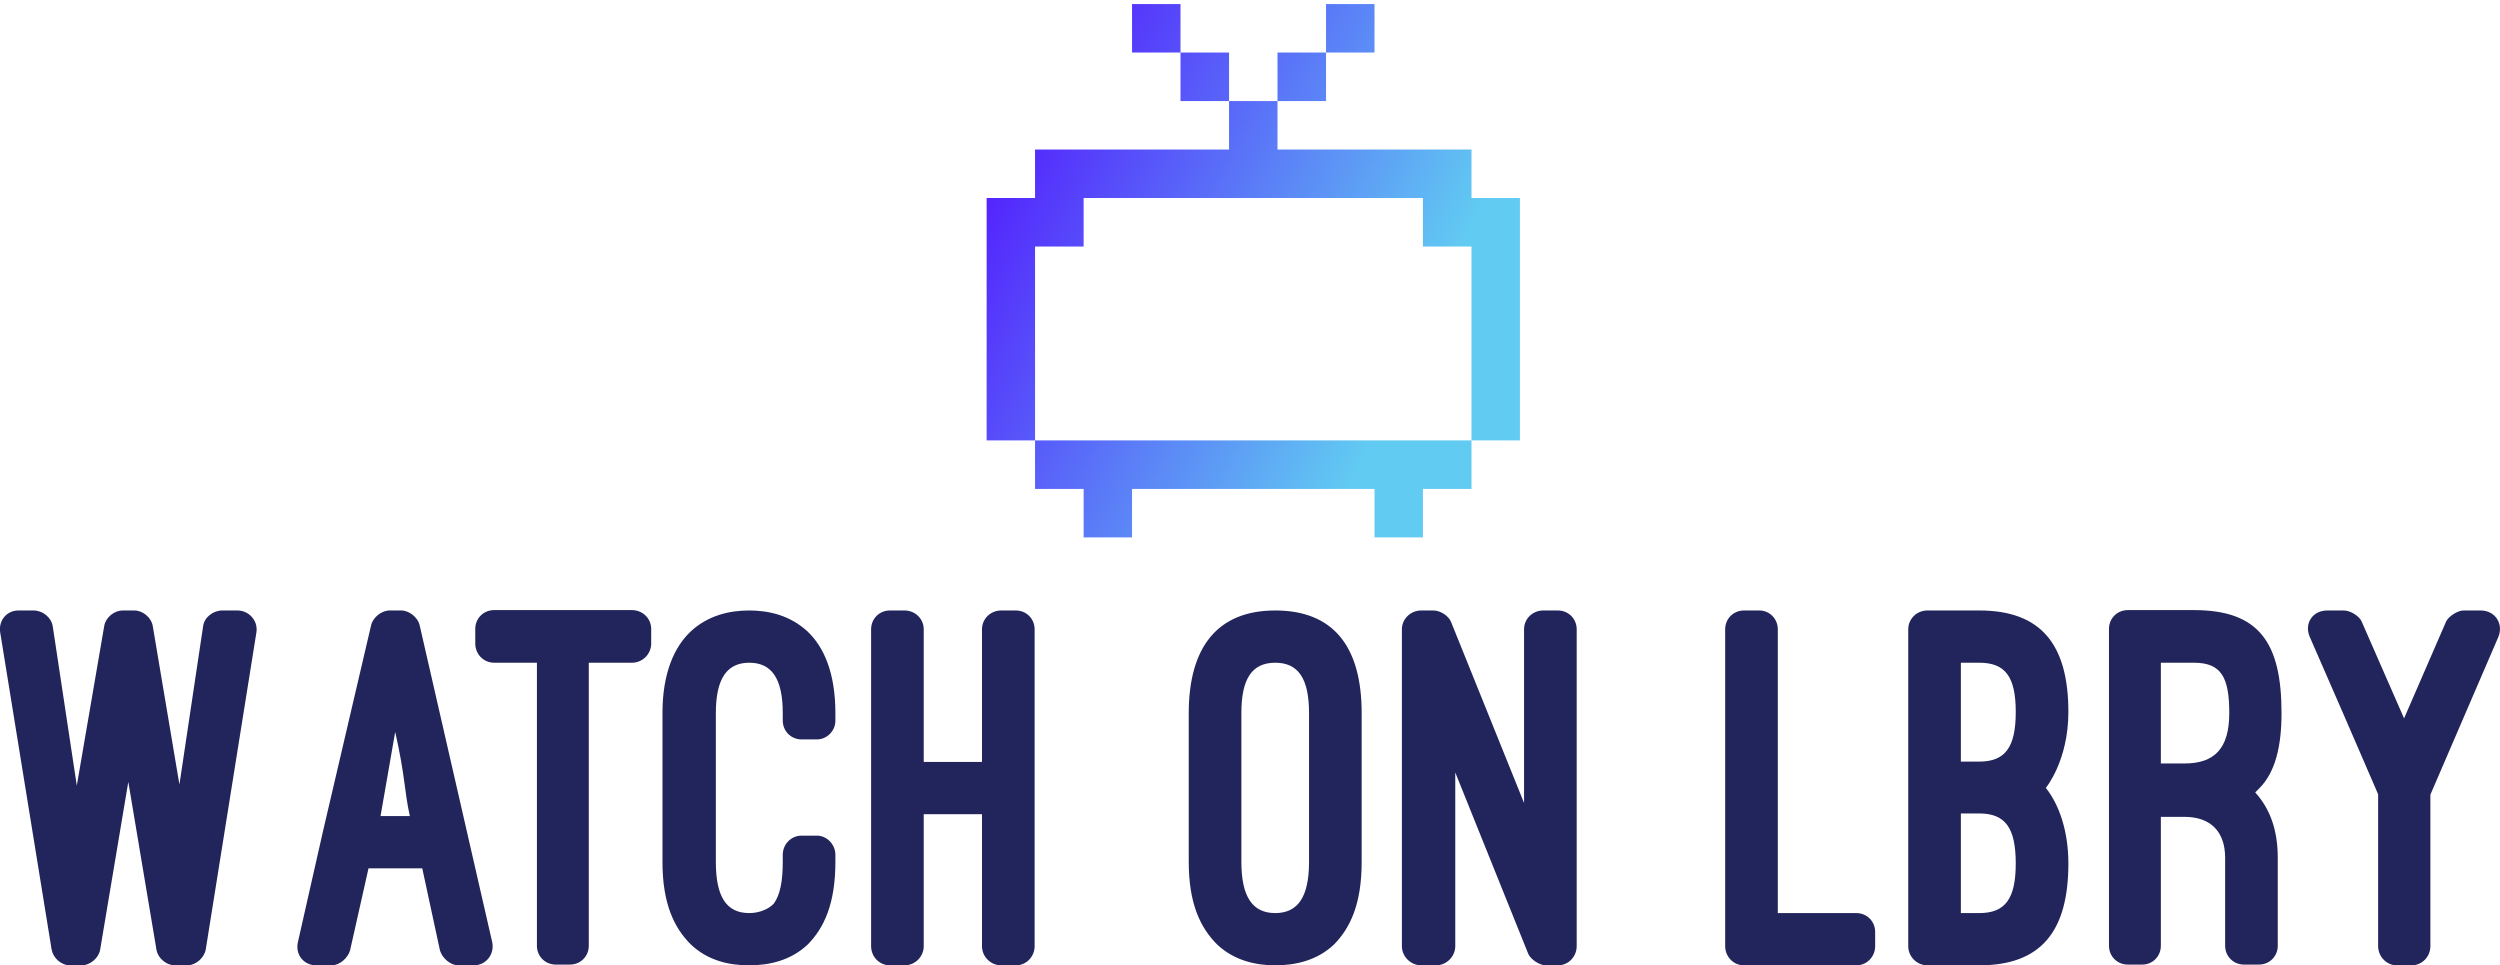 <svg data-v-423bf9ae="" xmlns="http://www.w3.org/2000/svg" viewBox="0 0 422.107 163" class="iconAbove"><!----><!----><!----><g data-v-423bf9ae="" id="29a30d19-a0ef-48a6-9ddf-0ce0cccffbd0" fill="#22255B" transform="matrix(6.347,0,0,6.347,0.273,103.074)" style="--darkreader-inline-fill:#1b1e49;" data-darkreader-inline-fill=""><path d="M4.02 0.41C3.98 0.18 3.75 0 3.53 0L3.22 0C3.00 0 2.77 0.18 2.73 0.41L2.00 4.66L1.36 0.42C1.32 0.18 1.09 0 0.85 0L0.45 0C0.13 0-0.08 0.27-0.04 0.57L1.33 9.02C1.37 9.24 1.58 9.44 1.82 9.44L2.13 9.44C2.35 9.44 2.58 9.25 2.62 9.03L3.37 4.56L4.12 9.03C4.16 9.25 4.38 9.44 4.61 9.44L4.93 9.44C5.17 9.44 5.39 9.24 5.43 9.02L6.78 0.57C6.82 0.27 6.58 0 6.27 0L5.87 0C5.63 0 5.39 0.18 5.36 0.42L4.73 4.63ZM11.66 9.04C11.72 9.25 11.94 9.44 12.15 9.44L12.56 9.44C12.89 9.44 13.12 9.14 13.05 8.82L11.12 0.39C11.07 0.18 10.84 0 10.63 0L10.32 0C10.11 0 9.88 0.18 9.83 0.39L8.55 5.87L7.88 8.83C7.81 9.16 8.04 9.44 8.37 9.44L8.78 9.44C8.99 9.44 9.21 9.25 9.27 9.04L9.76 6.86L11.19 6.86ZM10.47 3.23C10.74 4.42 10.71 4.80 10.86 5.47L10.08 5.47ZM12.60 0.88C12.60 1.16 12.82 1.39 13.10 1.39L14.24 1.39L14.24 8.92C14.24 9.20 14.46 9.42 14.74 9.42L15.12 9.42C15.40 9.42 15.62 9.20 15.62 8.92L15.62 1.39L16.77 1.39C17.05 1.39 17.28 1.16 17.28 0.88L17.28 0.49C17.28 0.21 17.05-0.01 16.77-0.01L13.10-0.01C12.82-0.01 12.60 0.21 12.60 0.49ZM17.58 6.69C17.58 7.80 17.89 8.44 18.33 8.88C18.79 9.32 19.36 9.44 19.89 9.44C20.40 9.44 20.99 9.32 21.45 8.88C21.88 8.44 22.18 7.80 22.18 6.69L22.18 6.50C22.18 6.22 21.95 5.99 21.69 5.99L21.28 5.99C21 5.99 20.78 6.22 20.78 6.50L20.78 6.69C20.78 7.20 20.71 7.57 20.54 7.80C20.41 7.94 20.16 8.05 19.89 8.05C19.29 8.05 19.00 7.63 19.00 6.69L19.00 2.73C19.00 1.79 19.31 1.39 19.89 1.39C20.47 1.39 20.78 1.79 20.78 2.73L20.78 2.93C20.78 3.21 21 3.43 21.28 3.43L21.69 3.43C21.95 3.43 22.18 3.21 22.18 2.93L22.18 2.73C22.18 1.67 21.88 0.97 21.43 0.55C20.97 0.13 20.41 0 19.89 0C19.36 0 18.80 0.13 18.34 0.55C17.89 0.97 17.58 1.67 17.58 2.73ZM24.53 4.03L24.53 0.50C24.53 0.22 24.30 0 24.02 0L23.63 0C23.35 0 23.13 0.22 23.13 0.50L23.13 8.93C23.13 9.21 23.35 9.44 23.63 9.44L24.02 9.44C24.30 9.44 24.53 9.21 24.53 8.93L24.53 5.42L26.08 5.42L26.08 8.93C26.08 9.21 26.31 9.44 26.59 9.44L26.98 9.44C27.26 9.44 27.48 9.21 27.48 8.93L27.48 0.50C27.48 0.22 27.26 0 26.98 0L26.59 0C26.31 0 26.08 0.22 26.08 0.50L26.08 4.03ZM31.58 6.69C31.58 7.80 31.89 8.44 32.33 8.88C32.79 9.32 33.38 9.44 33.88 9.44C34.40 9.44 34.99 9.32 35.45 8.88C35.88 8.44 36.18 7.80 36.18 6.69L36.18 2.73C36.18 0.95 35.42 0 33.88 0C32.35 0 31.58 0.97 31.58 2.73ZM32.98 2.73C32.98 1.82 33.26 1.39 33.88 1.39C34.48 1.39 34.78 1.79 34.78 2.73L34.78 6.69C34.78 7.64 34.47 8.05 33.88 8.05C33.28 8.05 32.98 7.62 32.98 6.69ZM41.40 9.44C41.68 9.44 41.90 9.21 41.90 8.93L41.90 0.50C41.90 0.22 41.68 0 41.40 0L41.01 0C40.73 0 40.50 0.22 40.50 0.50L40.50 5.12L38.56 0.31C38.50 0.15 38.28 0 38.09 0L37.76 0C37.49 0 37.25 0.22 37.25 0.50L37.25 8.93C37.25 9.21 37.49 9.44 37.76 9.44L38.16 9.44C38.43 9.44 38.67 9.21 38.67 8.93L38.67 4.31L40.61 9.13C40.67 9.28 40.91 9.44 41.08 9.44ZM49.84 8.55C49.84 8.27 49.62 8.05 49.34 8.05L47.25 8.05L47.25 0.50C47.25 0.22 47.03 0 46.76 0L46.35 0C46.07 0 45.85 0.22 45.85 0.50L45.85 8.93C45.85 9.21 46.07 9.44 46.35 9.44L49.34 9.44C49.62 9.44 49.84 9.21 49.84 8.93ZM52.61 9.44C54.25 9.44 54.98 8.54 54.98 6.73C54.98 5.88 54.74 5.17 54.38 4.72L54.38 4.72C54.38 4.72 54.98 4.00 54.98 2.70C54.98 0.90 54.25 0 52.61 0L51.23 0C50.95 0 50.72 0.22 50.72 0.50L50.72 8.93C50.72 9.21 50.95 9.44 51.23 9.44ZM52.61 1.39C53.30 1.39 53.58 1.76 53.58 2.70C53.58 3.64 53.30 4.02 52.61 4.02L52.12 4.02L52.12 1.39ZM52.61 5.40C53.30 5.40 53.58 5.78 53.58 6.73C53.58 7.67 53.30 8.05 52.61 8.05L52.12 8.05L52.12 5.40ZM60.55 6.58C60.55 5.85 60.35 5.28 59.95 4.84C59.99 4.80 60.02 4.77 60.06 4.73C60.49 4.30 60.65 3.60 60.65 2.73C60.65 0.85 60.05-0.01 58.32-0.01L56.56-0.01C56.28-0.01 56.06 0.21 56.06 0.49L56.06 8.92C56.06 9.20 56.28 9.42 56.56 9.42L56.95 9.42C57.22 9.42 57.44 9.20 57.44 8.92L57.44 5.49L58.07 5.49C58.76 5.49 59.15 5.88 59.15 6.58L59.15 8.92C59.15 9.20 59.37 9.42 59.65 9.42L60.05 9.42C60.33 9.42 60.55 9.20 60.55 8.92ZM57.44 1.39L58.32 1.39C59.05 1.39 59.26 1.78 59.26 2.73C59.26 3.68 58.86 4.07 58.07 4.07L57.44 4.07ZM62.78 0.29C62.72 0.15 62.48 0 62.31 0L61.87 0C61.47 0 61.25 0.35 61.40 0.70C62.01 2.10 62.62 3.49 63.22 4.89L63.22 8.93C63.22 9.21 63.45 9.44 63.71 9.44L64.11 9.44C64.39 9.44 64.61 9.21 64.61 8.93L64.61 4.90L66.42 0.70C66.56 0.35 66.33 0 65.95 0L65.49 0C65.34 0 65.10 0.15 65.03 0.29L63.91 2.87Z"></path></g><defs data-v-423bf9ae=""><linearGradient data-v-423bf9ae="" gradientTransform="rotate(25)" id="222d5125-81d2-4819-9602-eb6db7cddc98" x1="0%" y1="0%" x2="100%" y2="0%"><stop data-v-423bf9ae="" offset="0%" style="stop-color: rgb(81, 6, 255); stop-opacity: 1; --darkreader-inline-stopcolor:#621eff;" data-darkreader-inline-stopcolor=""></stop><stop data-v-423bf9ae="" offset="100%" style="stop-color: rgb(97, 203, 242); stop-opacity: 1; --darkreader-inline-stopcolor:#61cbf2;" data-darkreader-inline-stopcolor=""></stop></linearGradient></defs><g data-v-423bf9ae="" id="3a908694-24b8-437c-b00c-e3cdae71b1a9" transform="matrix(1.064,0,0,1.064,158.52,-7.488)" stroke="none" fill="url(#222d5125-81d2-4819-9602-eb6db7cddc98)" style="--darkreader-inline-stroke:none;" data-darkreader-inline-stroke=""><path d="M84.524 38.454v-7.692H53.739V23.08h-7.69v7.682H15.263v7.692H7.581V76.92h7.682V46.155h7.71v-7.701h53.84v7.701h7.71V76.92h7.682V38.454h-7.681zM15.263 76.92v7.71h7.71v7.682h7.682V84.63h38.477v7.682h7.682V84.63h7.71v-7.71H15.263zM69.132 7.688H61.44v7.682h7.692V7.688zM61.44 15.37h-7.701v7.71h7.701v-7.71zm-23.093 0v7.71h7.701v-7.71h-7.701zm-7.692-7.682v7.682h7.692V7.688h-7.692z"></path></g><!----></svg>